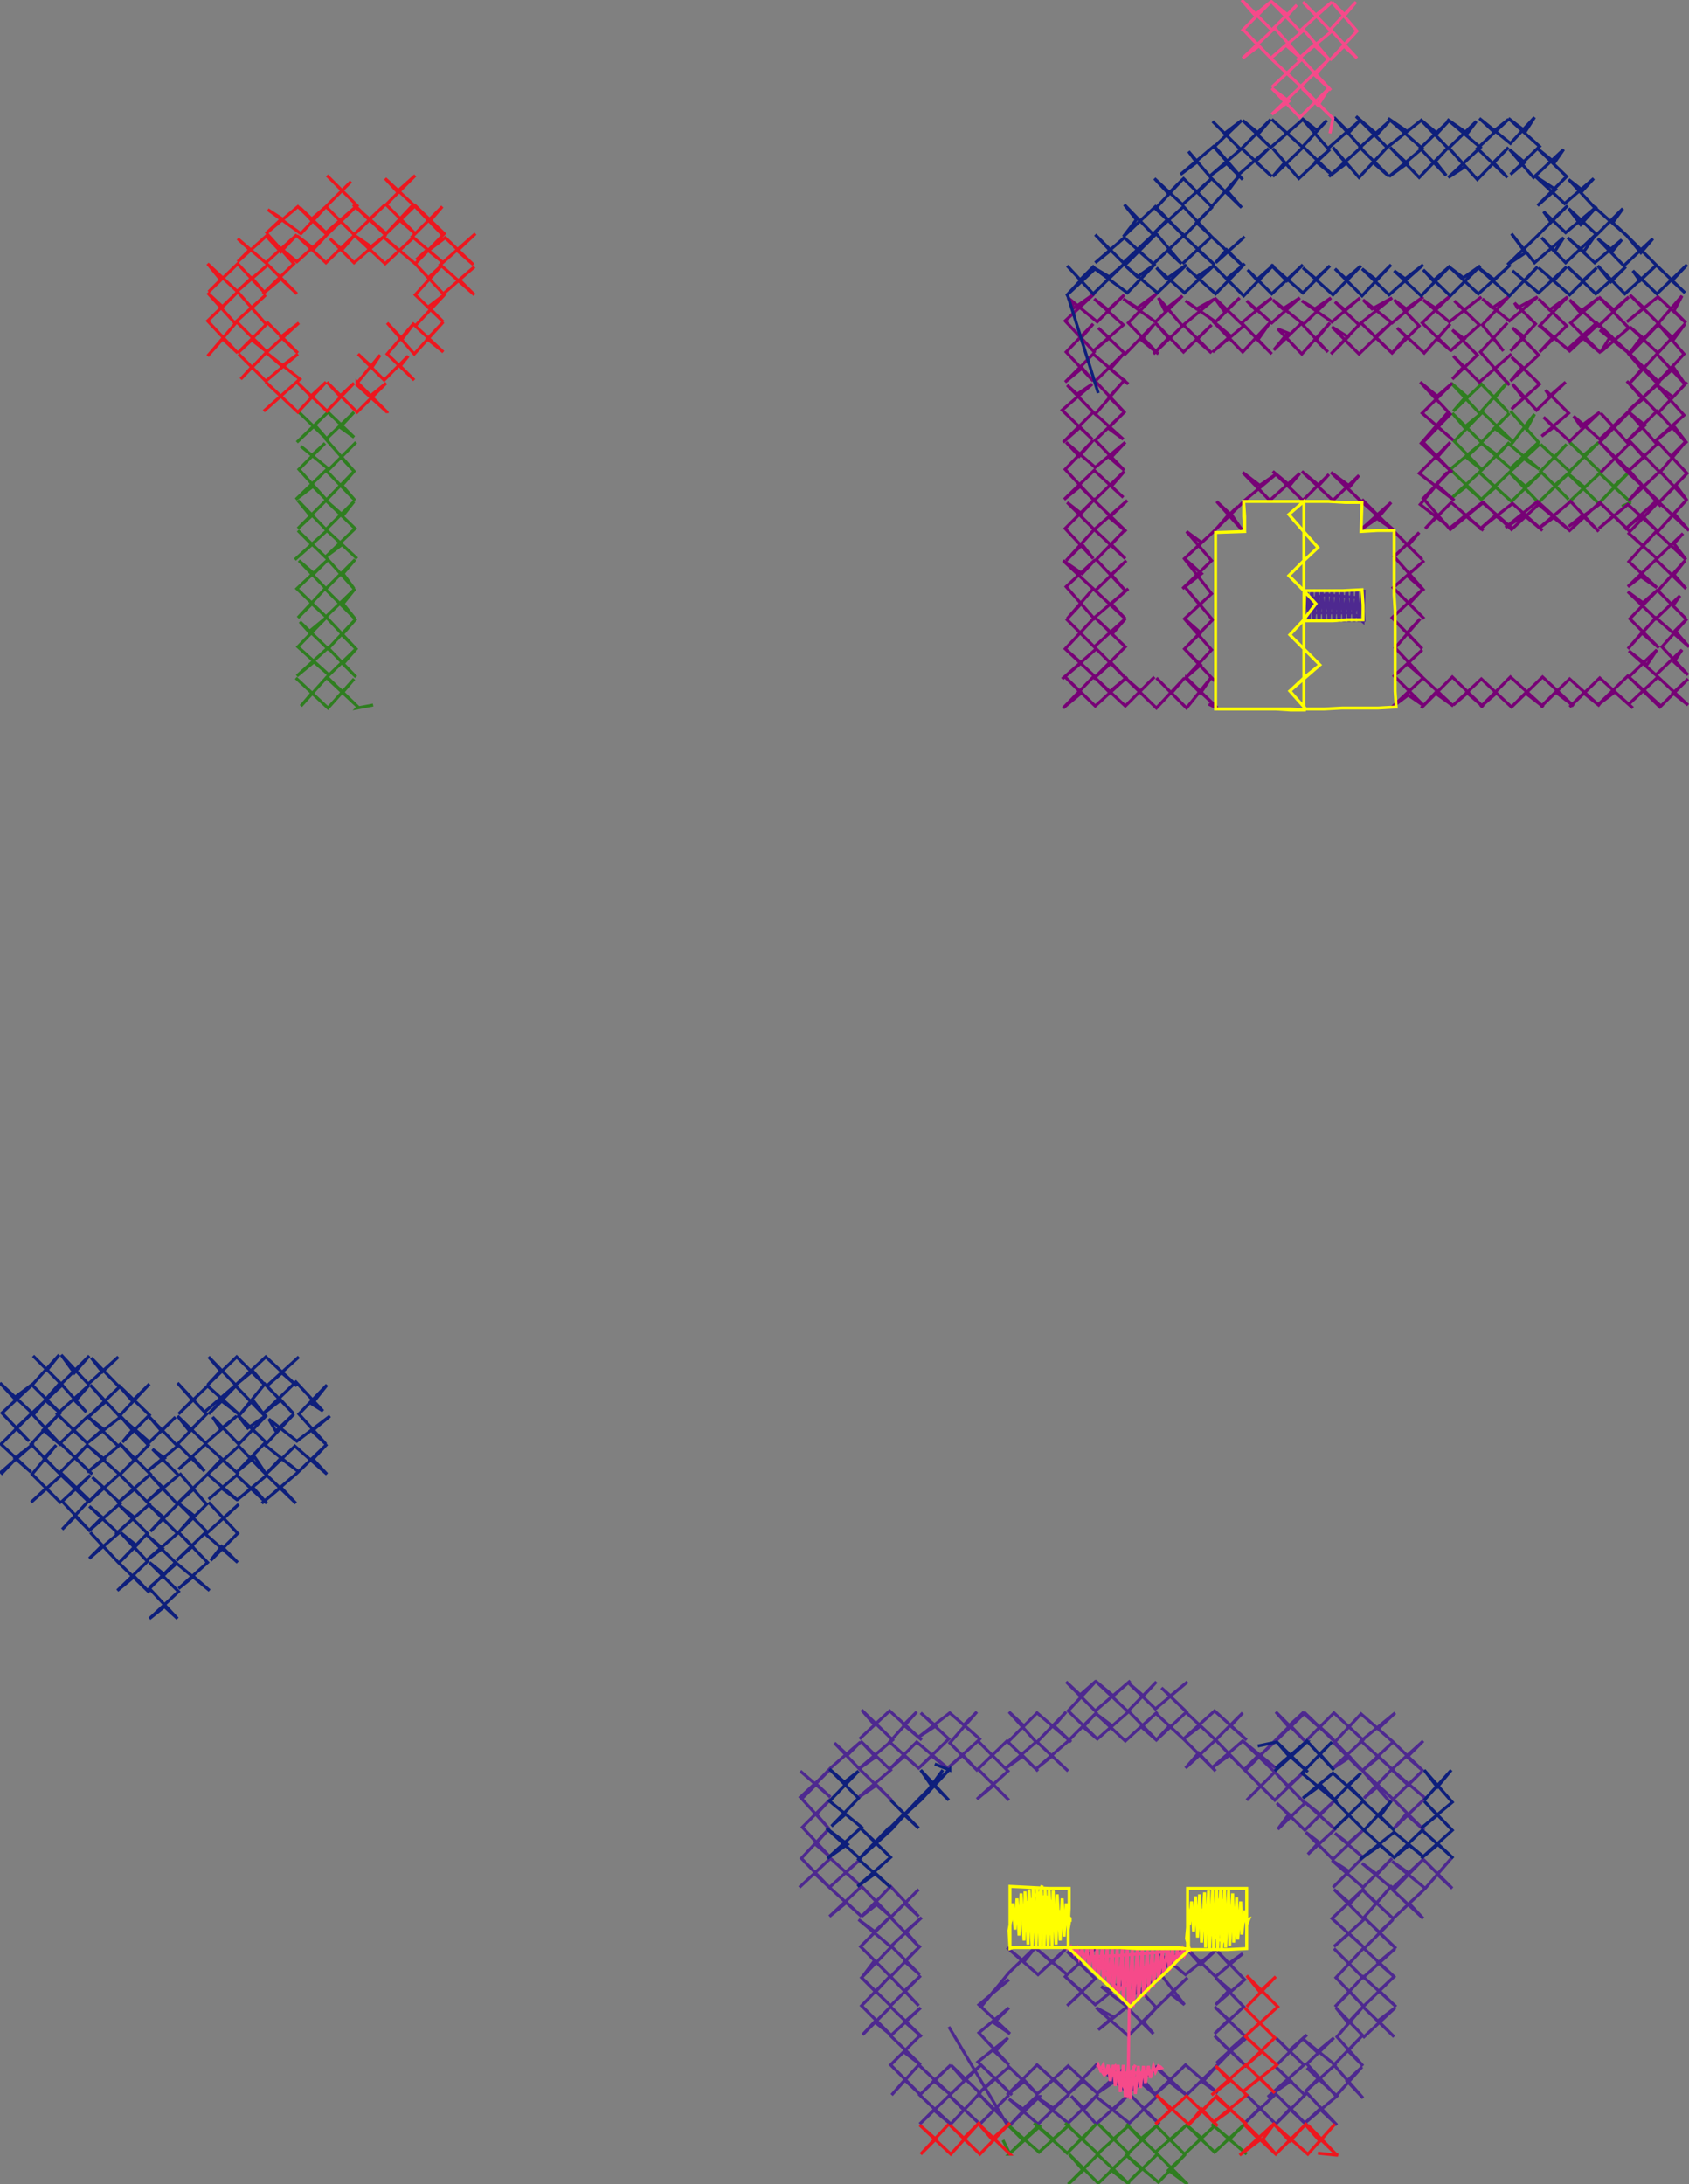 <svg version="1.1" xmlns="http://www.w3.org/2000/svg" xmlns:xlink="http://www.w3.org/1999/xlink" xmlns:ev="http://www.w3.org/2001/xml-events" width="1684" height="2178" viewBox="-842 -1089 1684 2178"><rect x="-842" y="-1089" width="1684" height="2178" fill="#808080" stroke="none"/><path d="M 104,932 163,1031 165,1030 164,1029 134,999 149,1015 164,1000 135,1029 104,1000 119,1015 105,1030 135,998 106,970 119,985 135,971 105,1000 75,1029 89,1015 107,1030 75,1000 106,970 89,986 105,999 74,970 47,1000 60,985 76,1000 46,970 75,941 59,957 76,970 46,941 76,913 60,927 77,942 46,912 18,940 30,927 46,940 17,911 46,881 31,897 16,882 46,911 76,881 60,896 74,911 46,882 76,851 60,867 75,880 47,852 18,882 30,866 46,882 16,852 46,822 30,837 14,825 46,852 77,823 61,837 75,853 46,823 74,795 60,809 74,822 46,792 17,822 32,810 46,822 17,792 -15,822 2,808 17,822 -15,793 17,764 1,778 19,794 -14,764 -45,793 -30,779 -14,794 -43,764 -15,734 -29,750 -15,762 -42,733 -14,705 -28,720 -15,735 -44,703 -14,675 -29,690 -44,677 -14,703 -28,690 -43,705 -14,674 16,648 3,661 -10,649 15,675 47,706 32,691 13,704 46,676 16,647 31,663 14,675 48,646 17,616 30,631 15,645 45,617 77,646 59,631 72,618 45,648 75,675 60,662 45,675 72,648 104,675 87,662 74,674 104,645 76,619 91,632 74,643 105,619 136,646 119,631 132,618 105,649 133,677 118,661 104,673 133,647 163,677 132,705 149,691 164,706 133,675 162,647 193,677 178,662 161,674 191,648 164,618 179,632 163,648 192,619 226,648 209,632 221,618 192,648 223,677 207,662 192,674 222,648 252,618 238,633 252,645 223,617 251,587 235,601 221,588 250,617 285,587 268,602 250,587 283,618 251,646 267,632 251,620 280,647 312,618 296,633 312,647 283,617 311,588 298,602 283,589 310,615 342,588 325,602 316,594 341,618 311,646 324,632 311,620 339,646 370,677 353,659 340,674 370,646 340,618 355,632 338,645 369,617 401,646 385,632 397,619 370,646 399,676 384,661 366,674 397,647 430,674 413,661 399,675 429,648 459,619 488,647 517,677 548,706 578,736 560,720 548,734 579,704 545,675 562,691 576,677 544,708 516,676 531,693 518,704 546,675 577,647 561,663 577,677 547,648 517,676 533,663 548,677 515,647 549,619 532,635 547,648 515,620 488,649 515,676 504,663 486,675 517,646 488,619 461,646 474,633 488,646 457,619 444,631 460,648 430,618 443,633 458,618 429,647 399,677 414,662 400,650 429,678 401,706 415,692 399,676 429,706 458,678 442,692 430,679 459,709 432,735 443,720 431,709 459,736 488,707 474,720 459,708 489,735 462,760 473,748 460,738 487,765 517,736 502,749 489,739 517,763 487,793 503,777 486,766 517,793 546,764 531,780 516,769 546,794 577,765 563,779 546,767 579,794 605,764 591,780 606,794 577,765 547,796 577,824 563,809 578,795 547,824 517,796 530,809 546,791 517,824 488,795 504,809 518,794 486,824 517,852 503,839 488,852 519,824 550,854 533,838 547,825 518,854 548,882 532,868 549,854 517,883 488,854 503,869 519,852 490,883 518,912 504,897 489,912 517,882 550,912 533,896 549,881 517,912 548,942 532,926 549,913 518,942 490,913 502,928 517,912 491,942 517,971 502,956 517,940 488,970 517,1003 501,986 516,972 490,1001 461,969 488,943 471,957 457,944 489,970 459,997 473,983 461,973 491,1001 459,1028 474,1014 491,1030 461,998 430,1029 444,1014 463,1032 430,999 399,1028 414,1013 401,1000 430,1029 459,1000 430,972 445,986 422,1002 458,970 430,943 443,956 461,940 430,971 461,940 443,956 430,943 458,970 422,1002 445,986 430,972 459,1000 430,1029 401,1000 414,1013 399,1028 430,999 463,1032 444,1014 430,1029 461,998 491,1030 474,1014 459,1028 491,1001 461,973 473,983 459,997 489,970 457,944 471,957 488,943 461,969 490,1001 516,972 501,986 517,1003 488,970 517,940 502,956 517,971 491,942 517,912 502,928 490,913 518,942 549,913 532,926 548,942 517,912 549,881 533,896 550,912 517,882 489,912 504,897 518,912 490,883 519,852 503,869 488,854 517,883 549,854 532,868 548,882 518,854 547,825 533,838 550,854 519,824 488,852 503,839 517,852 486,824 518,794 504,809 488,795 517,824 546,791 530,809 517,796 547,824 578,795 563,809 577,824 547,796 577,765 606,794 591,780 605,764 579,794 546,767 563,779 577,765 546,794 516,769 531,780 546,764 517,793 486,766 503,777 487,793 517,763 489,739 502,749 517,736 487,765 460,738 473,748 462,760 489,735 459,708 474,720 488,707 459,736 431,709 443,720 432,735 459,709 430,679 442,692 458,678 429,706 399,676 415,692 401,706 429,678 400,650 414,662 399,677 429,647 458,618 443,633 430,618 460,648 444,631 457,619 488,646 474,633 461,646 488,619 517,646 486,675 504,663 515,676 488,649 515,620 547,648 532,635 549,619 515,647 548,677 533,663 517,676 547,648 577,677 561,663 577,647 546,675 518,704 531,693 516,676 544,708 576,677 562,691 545,675 579,704 548,734 560,720 578,736 548,706 517,677 488,647 459,619 429,648 399,675 413,661 430,674 397,647 366,674 384,661 399,676 370,646 397,619 385,632 401,646 369,617 338,645 355,632 340,618 370,646 340,674 353,659 370,677 339,646 311,620 324,632 311,646 341,618 316,594 325,602 342,588 310,615 283,589 298,602 311,588 283,617 312,647 296,633 312,618 280,647 251,620 267,632 251,646 283,618 250,587 268,602 285,587 250,617 221,588 235,601 251,587 223,617 252,645 238,633 252,618 222,648 192,674 207,662 223,677 192,648 221,618 209,632 226,648 192,619 163,648 179,632 164,618 191,648 161,674 178,662 193,677 162,647 133,675 164,706 149,691 132,705 163,677 133,647 104,673 118,661 133,677 105,649 132,618 119,631 136,646 105,619 74,643 91,632 76,619 104,645 74,674 87,662 104,675 72,648 45,675 60,662 75,675 45,648 72,618 59,631 77,646 45,617 15,645 30,631 17,616 48,646 14,675 31,663 16,647 46,676 13,704 32,691 47,706 15,675 -10,649 3,661 16,648 -14,674 -43,705 -28,690 -14,703 -44,677 -29,690 -14,675 -44,703 -15,735 -28,720 -14,705 -42,733 -15,762 -29,750 -15,734 -43,764 -14,794 -30,779 -45,793 -14,764 19,794 1,778 17,764 -15,793 17,822 2,808 -15,822 17,792 46,822 32,810 17,822 46,792 74,822 60,809 74,795 46,823 75,853 61,837 77,823 46,852 14,825 30,837 46,822 16,852 46,882 30,866 18,882 47,852 75,880 60,867 76,851 46,882 74,911 60,896 76,881 46,911 16,882 31,897 46,881 17,911 46,940 30,927 18,940 46,912 77,942 60,927 76,913 46,941 76,970 59,957 75,941 46,970 76,1000 60,985 47,1000 74,970 105,999 89,986 106,970 75,1000 107,1030 89,1015 75,1029 105,1000 135,971 119,985 106,970 135,998 105,1030 119,1015 104,1000 135,1029 164,1000 149,1015 134,999 164,1029 165,1029 166,1029 193,1000 178,1014 164,1004 193,1029 224,999 208,1013 190,1001 223,1028 253,999 239,1014 226,1001 251,1029 283,1000 268,1015 250,1001 284,1028 313,1000 298,1014 314,1029 283,998 311,972 341,1000 371,971 357,987 372,998 340,970 310,999 324,987 342,1001 311,973 282,998 299,986 311,1001 283,977 251,999 277,975 284,999 251,970 223,999 238,986 253,999 223,971 192,999 209,984 223,998 192,970 162,1000 180,986 193,1000 164,972 133,999 150,983 167,1000 133,967 163,943 150,957 164,970 134,938 164,913 149,928 165,939 134,910 164,885 149,896 137,911 164,878 191,852 179,867 162,853 193,880 222,853 207,868 190,853 222,880 250,854 236,867 222,857 250,884 222,911 237,897 219,881 250,910 281,885 263,895 256,892 282,912 253,935 268,922 251,913 283,941 311,913 298,927 308,939 283,914 312,884 291,898 287,887 311,913 342,883 325,899 339,910 314,878 341,852 322,867 314,859 340,880 371,855 355,870 341,854 370,882 397,859 383,869 372,857 399,885 370,910 384,895 370,883 398,912 369,939 383,925 369,912 401,943 371,968 384,956 369,941 401,972 384,955 401,940 370,972 401,940 384,955 401,972 369,941 384,956 371,968 401,943 369,912 383,925 369,939 398,912 370,883 384,895 370,910 399,885 372,857 383,869 397,859 370,882 341,854 355,870 371,855 340,880 314,859 322,867 341,852 314,878 339,910 325,899 342,883 311,913 287,887 291,898 312,884 283,914 308,939 298,927 311,913 283,941 251,913 268,922 253,935 282,912 256,892 263,895 281,885 250,910 219,881 237,897 222,911 250,884 222,857 236,867 250,854 222,880 190,853 207,868 222,853 193,880 162,853 179,867 191,852 164,878 137,911 149,896 164,885 134,910 165,939 149,928 164,913 134,938 164,970 150,957 163,943 133,967 167,1000 150,983 133,999 164,972 193,1000 180,986 162,1000 192,970 223,998 209,984 192,999 223,971 253,999 238,986 223,999 251,970 284,999 277,975 251,999 283,977 311,1001 299,986 282,998 311,973 342,1001 324,987 310,999 340,970 372,998 357,987 371,971 341,1000 311,972 283,998 314,1029 298,1014 313,1000 284,1028 250,1001 268,1015 283,1000 251,1029 226,1001 239,1014 253,999 223,1028 190,1001 208,1013 224,999 193,1029 164,1004 178,1014 193,1000 166,1029 195,1001 195,1000" fill="none" stroke="#4e2990" stroke-width="3" /><path d="M 511,-480 512,-481 511,-493 480,-496 462,-491 469,-478 507,-478 517,-469 518,-501 517,-471 518,-469 516,-500 513,-469 511,-500 508,-469 506,-500 503,-469 501,-500 498,-469 496,-500 493,-469 491,-500 488,-469 486,-501 483,-470 481,-501 478,-470 476,-501 473,-470 471,-501 468,-470 466,-501 463,-470 461,-501 458,-470 458,-500 459,-471 459,-471 459,-471" fill="none" stroke="#4e2990" stroke-width="3" /><path d="M 459,-471" fill="none" stroke="#2f7e20" stroke-width="3" /><path d="M 775,-584 784,-588 783,-588 783,-589 753,-617 767,-604 782,-618 752,-587 721,-617 738,-603 723,-589 754,-618 723,-648 737,-635 752,-648 723,-619 694,-646 708,-633 720,-646 694,-619 722,-591 708,-605 724,-619 692,-588 664,-617 679,-604 696,-619 665,-589 634,-617 649,-603 635,-591 664,-619 693,-646 677,-632 693,-621 664,-645 688,-676 680,-661 664,-679 692,-648 664,-622 634,-648 651,-635 663,-648 634,-619 606,-593 620,-604 636,-590 604,-621 635,-647 620,-633 636,-620 608,-649 635,-677 618,-663 606,-677 635,-648 663,-677 648,-662 667,-648 635,-679 662,-709 648,-692 662,-678 635,-706 607,-679 620,-694 605,-707 634,-676 605,-707 620,-694 607,-679 635,-706 662,-678 648,-692 662,-709 635,-679 667,-648 648,-662 663,-677 635,-648 606,-677 618,-663 635,-677 608,-649 636,-620 620,-633 635,-647 604,-621 636,-590 620,-604 606,-593 634,-619 663,-648 651,-635 634,-648 664,-622 692,-648 664,-679 680,-661 688,-676 664,-645 693,-621 677,-632 693,-646 664,-619 635,-591 649,-603 634,-617 665,-589 696,-619 679,-604 664,-617 692,-588 724,-619 708,-605 722,-591 694,-619 720,-646 708,-633 694,-646 723,-619 752,-648 737,-635 723,-648 754,-618 723,-589 738,-603 721,-617 752,-587 782,-618 767,-604 753,-617 783,-589 784,-588" fill="none" stroke="#2f7e20" stroke-width="3" /><path d="M -470,-386 -486,-383 -485,-384 -516,-413 -500,-399 -489,-412 -515,-383 -547,-413 -531,-398 -542,-385 -516,-414 -486,-443 -500,-427 -487,-414 -515,-443 -546,-415 -529,-429 -514,-416 -545,-444 -517,-473 -534,-459 -543,-469 -515,-442 -487,-472 -501,-456 -488,-443 -517,-474 -488,-502 -500,-487 -488,-472 -518,-502 -545,-473 -531,-487 -517,-474 -546,-502 -515,-531 -529,-517 -544,-530 -517,-502 -488,-531 -500,-517 -489,-502 -516,-532 -545,-560 -531,-546 -548,-531 -516,-560 -486,-532 -501,-546 -517,-534 -488,-562 -517,-590 -500,-575 -489,-589 -517,-561 -545,-590 -532,-574 -545,-562 -517,-590 -489,-619 -501,-605 -488,-590 -517,-620 -547,-591 -530,-604 -517,-591 -544,-621 -518,-647 -531,-635 -542,-644 -514,-621 -487,-648 -502,-633 -488,-618 -517,-651 -489,-678 -503,-663 -489,-653 -515,-678 -546,-648 -528,-665 -515,-650 -544,-678 -515,-650 -528,-665 -546,-648 -515,-678 -489,-653 -503,-663 -489,-678 -517,-651 -488,-618 -502,-633 -487,-648 -514,-621 -542,-644 -531,-635 -518,-647 -544,-621 -517,-591 -530,-604 -547,-591 -517,-620 -488,-590 -501,-605 -489,-619 -517,-590 -545,-562 -532,-574 -545,-590 -517,-561 -489,-589 -500,-575 -517,-590 -488,-562 -517,-534 -501,-546 -486,-532 -516,-560 -548,-531 -531,-546 -545,-560 -516,-532 -489,-502 -500,-517 -488,-531 -517,-502 -544,-530 -529,-517 -515,-531 -546,-502 -517,-474 -531,-487 -545,-473 -518,-502 -488,-472 -500,-487 -488,-502 -517,-474 -488,-443 -501,-456 -487,-472 -515,-442 -543,-469 -534,-459 -517,-473 -545,-444 -514,-416 -529,-429 -546,-415 -515,-443 -487,-414 -500,-427 -486,-443 -516,-414 -542,-385 -531,-398 -547,-413 -515,-383 -489,-412 -500,-399 -516,-413 -485,-384 -515,-413" fill="none" stroke="#2f7e20" stroke-width="3" /><path d="M 158,1045 165,1059 164,1059 194,1030 178,1045 162,1029 194,1057 225,1029 208,1044 189,1028 222,1058 251,1029 237,1044 220,1028 253,1059 223,1089 238,1075 224,1059 253,1088 284,1058 266,1075 284,1089 252,1059 284,1030 268,1044 253,1029 283,1058 312,1030 295,1044 281,1029 312,1059 283,1087 296,1074 280,1059 313,1087 340,1059 323,1075 342,1089 310,1057 341,1030 325,1045 310,1030 339,1059 371,1029 356,1043 340,1029 369,1057 399,1029 384,1044 366,1029 401,1059 366,1029 384,1044 399,1029 369,1057 340,1029 356,1043 371,1029 339,1059 310,1030 325,1045 341,1030 310,1057 342,1089 323,1075 340,1059 313,1087 280,1059 296,1074 283,1087 312,1059 281,1029 295,1044 312,1030 283,1058 253,1029 268,1044 284,1030 252,1059 284,1089 266,1075 284,1058 253,1088 224,1059 238,1075 223,1089 253,1059 220,1028 237,1044 251,1029 222,1058 189,1028 208,1044 225,1029 194,1057 162,1029 178,1045 194,1030 164,1059 195,1031 195,1030 195,1030" fill="none" stroke="#2f7e20" stroke-width="3" /><path d="M 195,1030" fill="none" stroke="#ed171f" stroke-width="3" /><path d="M 164,1059 165,1059 133,1028 147,1044 165,1028 135,1059 105,1030 119,1043 135,1027 106,1059 75,1030 91,1044 76,1059 104,1029 76,1059 91,1044 75,1030 106,1059 135,1027 119,1043 105,1030 135,1059 165,1028 147,1044 133,1028 165,1059 135,1030" fill="none" stroke="#ed171f" stroke-width="3" /><path d="M 472,1058 491,1060 492,1060 490,1059 459,1029 474,1046 489,1029 462,1059 429,1030 444,1046 461,1028 430,1059 399,1030 414,1045 394,1060 429,1028 417,1044 430,1059 399,1028 371,1001 343,1029 311,1000 325,1015 310,1029 341,1001 372,1031 356,1014 343,1030 370,1002 401,1029 385,1015 368,1027 401,1000 370,971 384,986 366,1000 400,970 429,998 414,983 398,996 431,970 399,941 416,957 400,971 429,943 399,913 414,928 399,942 432,912 401,881 414,897 430,882 401,912 430,882 414,897 401,881 432,912 399,942 414,928 399,913 429,943 400,971 416,957 399,941 431,970 398,996 414,983 429,998 400,970 366,1000 384,986 370,971 401,1000 368,1027 385,1015 401,1029 370,1002 343,1030 356,1014 372,1031 341,1001 310,1029 325,1015 311,1000 343,1029 371,1001 399,1028 430,1059 417,1044 429,1028 394,1060 414,1045 399,1030 430,1059 461,1028 444,1046 429,1030 462,1059 489,1029 474,1046 459,1029 490,1059 462,1030" fill="none" stroke="#ed171f" stroke-width="3" /><path d="M -456,-677 -456,-678 -487,-706 -473,-694 -457,-707 -486,-678 -516,-708 -503,-694 -489,-707 -516,-679 -546,-708 -532,-694 -517,-708 -545,-678 -577,-708 -562,-694 -579,-679 -543,-711 -576,-737 -561,-724 -545,-736 -577,-709 -604,-736 -591,-723 -602,-711 -577,-737 -544,-767 -562,-753 -545,-737 -575,-767 -605,-737 -591,-750 -577,-739 -606,-768 -635,-734 -620,-751 -605,-737 -635,-769 -605,-798 -620,-783 -635,-797 -608,-767 -577,-795 -591,-782 -577,-766 -605,-798 -635,-826 -622,-810 -634,-798 -605,-826 -578,-797 -591,-812 -605,-799 -575,-825 -546,-796 -562,-811 -580,-796 -549,-826 -575,-855 -605,-828 -593,-840 -605,-851 -577,-827 -546,-855 -562,-838 -576,-853 -546,-828 -516,-855 -529,-841 -546,-854 -517,-827 -488,-855 -501,-840 -513,-851 -489,-827 -457,-855 -472,-843 -488,-854 -458,-826 -430,-852 -444,-839 -460,-853 -428,-826 -399,-856 -428,-884 -458,-855 -487,-883 -516,-855 -545,-883 -577,-856 -561,-871 -575,-880 -542,-856 -517,-883 -532,-870 -543,-882 -517,-857 -486,-884 -516,-914 -501,-899 -492,-908 -517,-883 -489,-855 -458,-885 -474,-870 -490,-885 -457,-856 -429,-886 -443,-869 -427,-855 -457,-885 -428,-914 -446,-898 -458,-911 -429,-884 -401,-855 -413,-869 -401,-883 -431,-853 -400,-827 -416,-840 -427,-830 -398,-852 -370,-825 -386,-839 -368,-856 -403,-825 -369,-795 -384,-810 -369,-823 -400,-796 -427,-825 -415,-812 -401,-825 -428,-795 -400,-768 -415,-783 -398,-796 -428,-764 -400,-738 -416,-751 -400,-768 -429,-736 -456,-767 -441,-751 -429,-767 -456,-736 -429,-710 -443,-724 -435,-734 -459,-710 -485,-736 -471,-723 -463,-735 -486,-707 -463,-735 -471,-723 -485,-736 -459,-710 -435,-734 -443,-724 -429,-710 -456,-736 -429,-767 -441,-751 -456,-767 -429,-736 -400,-768 -416,-751 -400,-738 -428,-764 -398,-796 -415,-783 -400,-768 -428,-795 -401,-825 -415,-812 -427,-825 -400,-796 -369,-823 -384,-810 -369,-795 -403,-825 -368,-856 -386,-839 -370,-825 -398,-852 -427,-830 -416,-840 -400,-827 -431,-853 -401,-883 -413,-869 -401,-855 -429,-884 -458,-911 -446,-898 -428,-914 -457,-885 -427,-855 -443,-869 -429,-886 -457,-856 -490,-885 -474,-870 -458,-885 -489,-855 -517,-883 -492,-908 -501,-899 -516,-914 -486,-884 -517,-857 -543,-882 -532,-870 -517,-883 -542,-856 -575,-880 -561,-871 -577,-856 -545,-883 -516,-855 -487,-883 -458,-855 -428,-884 -399,-856 -428,-826 -460,-853 -444,-839 -430,-852 -458,-826 -488,-854 -472,-843 -457,-855 -489,-827 -513,-851 -501,-840 -488,-855 -517,-827 -546,-854 -529,-841 -516,-855 -546,-828 -576,-853 -562,-838 -546,-855 -577,-827 -605,-851 -593,-840 -605,-828 -575,-855 -549,-826 -580,-796 -562,-811 -546,-796 -575,-825 -605,-799 -591,-812 -578,-797 -605,-826 -634,-798 -622,-810 -635,-826 -605,-798 -577,-766 -591,-782 -577,-795 -608,-767 -635,-797 -620,-783 -605,-798 -635,-769 -605,-737 -620,-751 -635,-734 -606,-768 -577,-739 -591,-750 -605,-737 -575,-767 -545,-737 -562,-753 -544,-767 -577,-737 -602,-711 -591,-723 -604,-736 -577,-709 -545,-736 -561,-724 -576,-737 -543,-711 -579,-679 -562,-694 -577,-708 -545,-678 -517,-708 -532,-694 -546,-708 -516,-679 -489,-707 -503,-694 -516,-708 -486,-678 -457,-707 -473,-694 -487,-706 -456,-678 -486,-708 -486,-707 -486,-707 -486,-707" fill="none" stroke="#ed171f" stroke-width="3" /><path d="M -486,-707" fill="none" stroke="#770176" stroke-width="3" /><path d="M 363,-387 371,-383 371,-384 339,-414 355,-398 366,-414 341,-383 311,-413 326,-398 339,-413 311,-383 280,-413 295,-400 309,-414 280,-385 249,-414 264,-399 282,-414 250,-385 220,-414 236,-398 218,-383 249,-415 219,-443 236,-428 217,-412 251,-442 281,-412 266,-428 248,-412 280,-444 250,-473 267,-457 280,-472 249,-444 221,-472 235,-458 221,-443 249,-473 283,-502 266,-487 280,-472 248,-502 222,-472 236,-487 250,-471 221,-504 250,-531 237,-517 218,-530 250,-500 281,-530 266,-516 281,-499 251,-531 280,-561 266,-546 280,-532 249,-561 221,-530 237,-546 248,-532 220,-562 250,-592 236,-577 222,-588 249,-561 282,-590 264,-573 281,-559 249,-590 279,-619 266,-604 278,-593 249,-620 219,-591 235,-604 248,-591 220,-621 248,-650 234,-634 221,-648 250,-623 280,-648 265,-632 279,-620 250,-650 280,-679 263,-662 278,-651 248,-678 218,-648 235,-663 247,-651 217,-680 247,-706 232,-696 222,-705 250,-676 280,-711 264,-693 279,-678 250,-709 279,-737 265,-721 283,-706 248,-736 220,-708 237,-722 248,-709 221,-738 248,-766 236,-752 250,-737 220,-769 249,-796 229,-782 223,-792 252,-768 279,-795 263,-780 249,-791 278,-765 247,-738 264,-752 253,-762 280,-736 309,-766 296,-750 313,-736 283,-767 311,-796 292,-782 278,-791 310,-768 337,-794 319,-780 313,-792 337,-764 308,-736 323,-752 310,-767 338,-738 366,-765 351,-750 366,-737 338,-765 369,-791 351,-781 340,-789 370,-768 394,-792 379,-778 369,-792 398,-764 367,-738 385,-754 367,-769 397,-738 424,-767 412,-750 426,-736 396,-767 426,-792 410,-780 401,-789 426,-767 454,-792 437,-781 427,-790 456,-767 428,-740 442,-757 432,-761 456,-736 484,-767 470,-750 482,-738 457,-765 485,-792 469,-781 456,-789 486,-768 514,-792 499,-780 489,-788 513,-765 485,-736 502,-753 486,-763 513,-736 545,-767 529,-753 547,-736 515,-767 546,-792 526,-781 517,-790 546,-767 577,-793 560,-781 548,-790 573,-764 545,-736 560,-753 551,-762 578,-737 604,-766 591,-751 605,-739 576,-767 604,-794 589,-782 577,-790 603,-768 635,-793 618,-780 608,-789 633,-765 604,-739 618,-751 606,-760 631,-735 606,-711 617,-723 607,-734 633,-708 665,-736 648,-721 663,-705 634,-738 661,-767 647,-752 657,-739 636,-765 662,-793 646,-782 636,-791 663,-769 691,-793 671,-782 668,-787 689,-766 664,-739 678,-753 666,-762 692,-735 664,-709 676,-723 665,-733 693,-706 665,-681 677,-692 666,-706 690,-680 719,-708 703,-694 699,-700 722,-677 695,-654 707,-663 697,-673 723,-649 753,-678 734,-664 727,-674 753,-651 780,-677 812,-708 782,-737 750,-767 721,-741 693,-764 721,-793 703,-780 692,-791 720,-764 693,-738 706,-752 693,-765 723,-739 752,-766 736,-752 754,-737 724,-767 752,-792 733,-778 723,-790 752,-764 782,-793 767,-780 752,-793 782,-762 754,-738 764,-754 753,-760 783,-736 812,-766 783,-795 797,-782 780,-768 811,-793 839,-767 827,-779 835,-794 810,-765 782,-736 795,-753 783,-763 811,-737 838,-766 827,-751 811,-766 837,-736 810,-707 827,-722 838,-706 810,-736 783,-707 795,-721 781,-737 811,-706 782,-680 796,-691 780,-709 811,-677 840,-708 826,-693 810,-705 837,-675 808,-649 827,-664 840,-647 810,-679 780,-649 798,-665 782,-678 810,-646 780,-618 797,-633 782,-650 813,-618 839,-649 824,-634 810,-649 840,-617 812,-588 829,-605 840,-590 813,-619 782,-590 795,-605 814,-584 784,-618 753,-648 784,-680 767,-663 754,-677 782,-646 754,-618 768,-632 754,-647 782,-617 812,-589 783,-559 753,-588 723,-560 692,-586 665,-561 637,-588 604,-561 577,-592 604,-620 577,-648 604,-676 574,-708 591,-694 606,-707 576,-677 607,-650 592,-663 601,-677 575,-647 606,-618 591,-633 604,-648 573,-617 608,-590 590,-606 601,-618 574,-586 601,-565 590,-574 579,-562 605,-588 637,-560 619,-575 603,-562 636,-588 666,-562 649,-575 633,-561 666,-587 696,-560 678,-575 659,-563 691,-589 722,-561 707,-573 692,-562 724,-589 752,-559 736,-575 722,-564 754,-587 781,-561 767,-575 752,-562 781,-586 811,-559 795,-575 778,-561 810,-590 842,-560 827,-577 840,-591 810,-558 839,-531 827,-547 836,-557 810,-532 781,-558 796,-545 811,-561 782,-529 810,-503 794,-514 781,-504 809,-531 839,-502 827,-516 838,-530 811,-500 839,-472 826,-485 833,-495 809,-472 781,-499 796,-488 811,-501 783,-472 812,-443 795,-458 781,-442 809,-473 842,-444 828,-460 840,-472 815,-444 841,-416 827,-429 835,-441 809,-416 782,-440 800,-426 810,-441 782,-414 814,-385 841,-412 826,-398 841,-386 811,-414 781,-386 797,-401 814,-383 781,-415 751,-386 768,-399 786,-383 753,-413 723,-384 737,-398 753,-385 723,-412 694,-384 709,-399 727,-385 696,-414 664,-383 679,-398 697,-384 664,-414 634,-384 650,-398 665,-384 635,-412 607,-386 621,-398 637,-384 606,-414 575,-383 589,-398 607,-385 577,-413 546,-384 562,-396 578,-385 548,-415 576,-441 561,-427 576,-414 549,-443 574,-472 561,-458 576,-442 546,-473 576,-501 563,-487 578,-472 547,-503 578,-530 561,-515 578,-500 548,-534 573,-558 562,-545 576,-531 546,-561 516,-591 533,-574 545,-588 515,-561 531,-572 547,-561 512,-592 485,-618 504,-604 513,-615 487,-590 456,-619 473,-605 483,-616 457,-590 427,-619 444,-605 454,-617 424,-590 397,-618 414,-605 430,-616 399,-590 371,-562 384,-577 371,-589 396,-561 385,-577 392,-584 368,-559 339,-532 356,-548 341,-559 366,-530 337,-502 356,-517 338,-533 366,-497 339,-472 354,-486 340,-503 367,-471 340,-443 355,-458 338,-473 366,-441 341,-414 355,-426 338,-443 369,-410 338,-443 355,-426 341,-414 366,-441 338,-473 355,-458 340,-443 367,-471 340,-503 354,-486 339,-472 366,-497 338,-533 356,-517 337,-502 366,-530 341,-559 356,-548 339,-532 368,-559 392,-584 385,-577 396,-561 371,-589 384,-577 371,-562 399,-590 430,-616 414,-605 397,-618 424,-590 454,-617 444,-605 427,-619 457,-590 483,-616 473,-605 456,-619 487,-590 513,-615 504,-604 485,-618 512,-592 547,-561 531,-572 515,-561 545,-588 533,-574 516,-591 546,-561 576,-531 562,-545 573,-558 548,-534 578,-500 561,-515 578,-530 547,-503 578,-472 563,-487 576,-501 546,-473 576,-442 561,-458 574,-472 549,-443 576,-414 561,-427 576,-441 548,-415 578,-385 562,-396 546,-384 577,-413 607,-385 589,-398 575,-383 606,-414 637,-384 621,-398 607,-386 635,-412 665,-384 650,-398 634,-384 664,-414 697,-384 679,-398 664,-383 696,-414 727,-385 709,-399 694,-384 723,-412 753,-385 737,-398 723,-384 753,-413 786,-383 768,-399 751,-386 781,-415 814,-383 797,-401 781,-386 811,-414 841,-386 826,-398 841,-412 814,-385 782,-414 810,-441 800,-426 782,-440 809,-416 835,-441 827,-429 841,-416 815,-444 840,-472 828,-460 842,-444 809,-473 781,-442 795,-458 812,-443 783,-472 811,-501 796,-488 781,-499 809,-472 833,-495 826,-485 839,-472 811,-500 838,-530 827,-516 839,-502 809,-531 781,-504 794,-514 810,-503 782,-529 811,-561 796,-545 781,-558 810,-532 836,-557 827,-547 839,-531 810,-558 840,-591 827,-577 842,-560 810,-590 778,-561 795,-575 811,-559 781,-586 752,-562 767,-575 781,-561 754,-587 722,-564 736,-575 752,-559 724,-589 692,-562 707,-573 722,-561 691,-589 659,-563 678,-575 696,-560 666,-587 633,-561 649,-575 666,-562 636,-588 603,-562 619,-575 637,-560 605,-588 579,-562 590,-574 601,-565 574,-586 601,-618 590,-606 608,-590 573,-617 604,-648 591,-633 606,-618 575,-647 601,-677 592,-663 607,-650 576,-677 606,-707 591,-694 574,-708 604,-676 577,-648 604,-620 577,-592 604,-561 637,-588 665,-561 692,-586 723,-560 753,-588 783,-559 812,-589 782,-617 754,-647 768,-632 754,-618 782,-646 754,-677 767,-663 784,-680 753,-648 784,-618 814,-584 795,-605 782,-590 813,-619 840,-590 829,-605 812,-588 840,-617 810,-649 824,-634 839,-649 813,-618 782,-650 797,-633 780,-618 810,-646 782,-678 798,-665 780,-649 810,-679 840,-647 827,-664 808,-649 837,-675 810,-705 826,-693 840,-708 811,-677 780,-709 796,-691 782,-680 811,-706 781,-737 795,-721 783,-707 810,-736 838,-706 827,-722 810,-707 837,-736 811,-766 827,-751 838,-766 811,-737 783,-763 795,-753 782,-736 810,-765 835,-794 827,-779 839,-767 811,-793 780,-768 797,-782 783,-795 812,-766 783,-736 753,-760 764,-754 754,-738 782,-762 752,-793 767,-780 782,-793 752,-764 723,-790 733,-778 752,-792 724,-767 754,-737 736,-752 752,-766 723,-739 693,-765 706,-752 693,-738 720,-764 692,-791 703,-780 721,-793 693,-764 721,-741 750,-767 782,-737 812,-708 780,-677 753,-651 727,-674 734,-664 753,-678 723,-649 697,-673 707,-663 695,-654 722,-677 699,-700 703,-694 719,-708 690,-680 666,-706 677,-692 665,-681 693,-706 665,-733 676,-723 664,-709 692,-735 666,-762 678,-753 664,-739 689,-766 668,-787 671,-782 691,-793 663,-769 636,-791 646,-782 662,-793 636,-765 657,-739 647,-752 661,-767 634,-738 663,-705 648,-721 665,-736 633,-708 607,-734 617,-723 606,-711 631,-735 606,-760 618,-751 604,-739 633,-765 608,-789 618,-780 635,-793 603,-768 577,-790 589,-782 604,-794 576,-767 605,-739 591,-751 604,-766 578,-737 551,-762 560,-753 545,-736 573,-764 548,-790 560,-781 577,-793 546,-767 517,-790 526,-781 546,-792 515,-767 547,-736 529,-753 545,-767 513,-736 486,-763 502,-753 485,-736 513,-765 489,-788 499,-780 514,-792 486,-768 456,-789 469,-781 485,-792 457,-765 482,-738 470,-750 484,-767 456,-736 432,-761 442,-757 428,-740 456,-767 427,-790 437,-781 454,-792 426,-767 401,-789 410,-780 426,-792 396,-767 426,-736 412,-750 424,-767 397,-738 367,-769 385,-754 367,-738 398,-764 369,-792 379,-778 394,-792 370,-768 340,-789 351,-781 369,-791 338,-765 366,-737 351,-750 366,-765 338,-738 310,-767 323,-752 308,-736 337,-764 313,-792 319,-780 337,-794 310,-768 278,-791 292,-782 311,-796 283,-767 313,-736 296,-750 309,-766 280,-736 253,-762 264,-752 247,-738 278,-765 249,-791 263,-780 279,-795 252,-768 223,-792 229,-782 249,-796 220,-769 250,-737 236,-752 248,-766 221,-738 248,-709 237,-722 220,-708 248,-736 283,-706 265,-721 279,-737 250,-709 279,-678 264,-693 280,-711 250,-676 222,-705 232,-696 247,-706 217,-680 247,-651 235,-663 218,-648 248,-678 278,-651 263,-662 280,-679 250,-650 279,-620 265,-632 280,-648 250,-623 221,-648 234,-634 248,-650 220,-621 248,-591 235,-604 219,-591 249,-620 278,-593 266,-604 279,-619 249,-590 281,-559 264,-573 282,-590 249,-561 222,-588 236,-577 250,-592 220,-562 248,-532 237,-546 221,-530 249,-561 280,-532 266,-546 280,-561 251,-531 281,-499 266,-516 281,-530 250,-500 218,-530 237,-517 250,-531 221,-504 250,-471 236,-487 222,-472 248,-502 280,-472 266,-487 283,-502 249,-473 221,-443 235,-458 221,-472 249,-444 280,-472 267,-457 250,-473 280,-444 248,-412 266,-428 281,-412 251,-442 217,-412 236,-428 219,-443 249,-415 218,-383 236,-398 220,-414 250,-385 282,-414 264,-399 249,-414 280,-385 309,-414 295,-400 280,-413 311,-383 339,-413 326,-398 311,-413 341,-383 366,-414 355,-398 339,-414 371,-384 341,-413 341,-412 341,-412 341,-412" fill="none" stroke="#770176" stroke-width="3" /><path d="M 341,-412" fill="none" stroke="#0e1f7c" stroke-width="3" /><path d="M 253,-697 223,-793 222,-795 249,-824 235,-810 222,-824 248,-796 279,-826 264,-813 247,-823 282,-797 309,-825 292,-813 280,-824 312,-797 341,-825 321,-811 311,-822 339,-797 368,-824 351,-813 341,-822 370,-796 399,-826 381,-811 368,-824 398,-794 428,-825 411,-810 402,-820 426,-796 457,-825 441,-809 425,-825 457,-797 484,-824 470,-811 457,-822 487,-795 515,-824 500,-811 489,-821 516,-794 545,-825 530,-810 516,-821 543,-795 577,-825 559,-811 548,-819 575,-794 604,-824 587,-809 577,-820 604,-794 634,-824 617,-812 604,-822 632,-796 664,-825 648,-810 631,-823 663,-794 691,-823 678,-809 666,-819 692,-797 720,-823 707,-809 692,-822 723,-795 750,-822 736,-809 721,-823 749,-796 779,-823 764,-808 751,-824 778,-796 810,-825 793,-809 786,-819 810,-796 840,-825 825,-809 838,-797 809,-825 780,-854 794,-837 806,-851 777,-824 751,-851 766,-839 775,-850 748,-827 721,-852 737,-838 749,-855 719,-827 695,-852 708,-838 717,-852 688,-827 665,-856 679,-837 661,-825 691,-854 721,-884 704,-868 697,-878 719,-857 750,-883 734,-865 722,-881 750,-855 776,-881 766,-867 780,-854 747,-883 722,-910 736,-899 747,-911 718,-886 689,-913 709,-900 691,-884 720,-913 692,-940 708,-927 717,-940 687,-912 663,-940 678,-927 664,-915 693,-943 662,-971 679,-958 688,-972 664,-946 633,-971 647,-958 662,-970 631,-941 661,-912 647,-927 662,-942 631,-910 603,-941 619,-923 602,-912 634,-942 601,-970 621,-956 630,-968 602,-941 574,-970 591,-956 602,-968 574,-941 600,-914 589,-928 601,-941 573,-912 544,-942 561,-926 543,-913 576,-941 542,-971 561,-958 575,-969 541,-942 510,-973 531,-955 543,-968 514,-942 543,-913 527,-927 541,-942 513,-912 487,-942 500,-926 483,-913 515,-942 488,-972 503,-957 513,-968 482,-941 456,-971 471,-959 481,-969 457,-943 487,-914 470,-928 484,-940 453,-911 427,-941 439,-927 427,-913 457,-942 426,-970 441,-956 456,-969 425,-942 397,-969 413,-956 425,-970 396,-941 426,-913 410,-928 423,-941 393,-915 369,-943 396,-969 379,-956 367,-968 395,-940 365,-914 381,-926 397,-910 368,-943 335,-915 351,-927 343,-938 366,-911 396,-882 382,-898 393,-913 366,-883 337,-912 352,-897 366,-911 337,-885 309,-911 323,-896 337,-910 310,-881 339,-854 367,-883 351,-867 366,-853 338,-883 307,-855 322,-870 338,-854 310,-883 278,-853 291,-870 279,-885 309,-854 280,-825 250,-855 265,-839 250,-827 279,-852 310,-824 292,-840 277,-826 310,-857 336,-826 322,-839 307,-825 338,-854 369,-825 352,-840 337,-826 366,-853 397,-824 381,-840 370,-827 399,-853 370,-827 381,-840 397,-824 366,-853 337,-826 352,-840 369,-825 338,-854 307,-825 322,-839 336,-826 310,-857 277,-826 292,-840 310,-824 279,-852 250,-827 265,-839 250,-855 280,-825 309,-854 279,-885 291,-870 278,-853 310,-883 338,-854 322,-870 307,-855 338,-883 366,-853 351,-867 367,-883 339,-854 310,-881 337,-910 323,-896 309,-911 337,-885 366,-911 352,-897 337,-912 366,-883 393,-913 382,-898 396,-882 366,-911 343,-938 351,-927 335,-915 368,-943 397,-910 381,-926 365,-914 395,-940 367,-968 379,-956 396,-969 369,-943 393,-915 423,-941 410,-928 426,-913 396,-941 425,-970 413,-956 397,-969 425,-942 456,-969 441,-956 426,-970 457,-942 427,-913 439,-927 427,-941 453,-911 484,-940 470,-928 487,-914 457,-943 481,-969 471,-959 456,-971 482,-941 513,-968 503,-957 488,-972 515,-942 483,-913 500,-926 487,-942 513,-912 541,-942 527,-927 543,-913 514,-942 543,-968 531,-955 510,-973 541,-942 575,-969 561,-958 542,-971 576,-941 543,-913 561,-926 544,-942 573,-912 601,-941 589,-928 600,-914 574,-941 602,-968 591,-956 574,-970 602,-941 630,-968 621,-956 601,-970 634,-942 602,-912 619,-923 603,-941 631,-910 662,-942 647,-927 661,-912 631,-941 662,-970 647,-958 633,-971 664,-946 688,-972 679,-958 662,-971 693,-943 664,-915 678,-927 663,-940 687,-912 717,-940 708,-927 692,-940 720,-913 691,-884 709,-900 689,-913 718,-886 747,-911 736,-899 722,-910 747,-883 780,-854 766,-867 776,-881 750,-855 722,-881 734,-865 750,-883 719,-857 697,-878 704,-868 721,-884 691,-854 661,-825 679,-837 665,-856 688,-827 717,-852 708,-838 695,-852 719,-827 749,-855 737,-838 721,-852 748,-827 775,-850 766,-839 751,-851 777,-824 806,-851 794,-837 780,-854 809,-825 838,-797 825,-809 840,-825 810,-796 786,-819 793,-809 810,-825 778,-796 751,-824 764,-808 779,-823 749,-796 721,-823 736,-809 750,-822 723,-795 692,-822 707,-809 720,-823 692,-797 666,-819 678,-809 691,-823 663,-794 631,-823 648,-810 664,-825 632,-796 604,-822 617,-812 634,-824 604,-794 577,-820 587,-809 604,-824 575,-794 548,-819 559,-811 577,-825 543,-795 516,-821 530,-810 545,-825 516,-794 489,-821 500,-811 515,-824 487,-795 457,-822 470,-811 484,-824 457,-797 425,-825 441,-809 457,-825 426,-796 402,-820 411,-810 428,-825 398,-794 368,-824 381,-811 399,-826 370,-796 341,-822 351,-813 368,-824 339,-797 311,-822 321,-811 341,-825 312,-797 280,-824 292,-813 309,-825 282,-797 247,-823 264,-813 279,-826 248,-796 222,-824 235,-810 249,-824 222,-795 251,-822" fill="none" stroke="#0e1f7c" stroke-width="3" /><path d="M -820,359 -840,380 -841,379 -809,351 -827,365 -811,379 -841,351 -810,320 -826,335 -813,348 -840,320 -808,290 -828,305 -842,290 -810,320 -780,292 -809,263 -795,277 -783,262 -810,292 -781,321 -797,307 -783,291 -809,322 -781,352 -799,337 -785,323 -811,351 -782,381 -798,365 -786,352 -810,381 -781,410 -796,395 -811,409 -781,382 -754,408 -780,436 -767,423 -753,437 -780,408 -752,382 -766,396 -752,408 -782,379 -754,351 -767,365 -750,381 -782,350 -754,323 -769,337 -754,351 -785,321 -753,292 -767,308 -756,319 -781,291 -753,263 -768,280 -781,262 -754,291 -724,264 -740,279 -751,265 -723,294 -754,324 -737,309 -752,292 -722,324 -754,349 -739,336 -754,324 -724,353 -755,379 -738,366 -754,353 -723,381 -754,409 -739,394 -750,384 -722,410 -754,438 -740,424 -753,413 -724,440 -753,465 -740,452 -752,439 -724,469 -693,499 -708,483 -725,497 -695,468 -722,439 -706,452 -723,469 -695,440 -723,412 -708,424 -727,441 -693,411 -722,382 -708,396 -725,410 -692,381 -723,350 -708,367 -722,381 -694,352 -724,321 -710,337 -720,349 -693,322 -724,292 -710,308 -693,291 -723,323 -693,349 -667,324 -681,338 -693,324 -665,353 -694,377 -678,365 -690,356 -664,382 -695,408 -680,394 -693,381 -665,411 -692,438 -679,424 -694,411 -665,440 -696,467 -680,455 -695,442 -666,470 -693,494 -678,481 -693,469 -664,498 -693,525 -678,513 -665,525 -693,495 -667,469 -633,497 -649,483 -664,495 -635,469 -664,439 -650,453 -666,467 -638,440 -605,469 -621,453 -632,467 -605,440 -634,409 -619,425 -604,411 -635,439 -664,410 -649,422 -664,439 -636,411 -663,380 -649,396 -666,411 -635,381 -605,407 -621,395 -634,406 -606,382 -576,410 -590,394 -606,407 -576,382 -547,410 -562,394 -581,410 -546,380 -516,351 -530,366 -516,381 -548,353 -577,381 -562,365 -545,378 -579,351 -605,378 -588,364 -576,382 -604,353 -635,381 -621,366 -604,381 -637,351 -664,376 -650,364 -638,378 -665,351 -635,320 -653,338 -665,323 -637,350 -606,323 -622,336 -630,324 -604,351 -576,322 -595,335 -605,322 -576,350 -549,321 -567,338 -574,326 -546,348 -513,323 -531,338 -517,351 -544,321 -516,292 -531,311 -520,318 -547,289 -580,321 -562,307 -549,321 -578,291 -605,324 -590,307 -577,324 -607,293 -634,321 -621,308 -604,321 -635,293 -664,321 -650,307 -665,290 -638,319 -607,292 -634,264 -622,278 -635,292 -606,264 -578,292 -590,278 -607,292 -577,264 -546,293 -561,280 -576,293 -544,264 -576,293 -561,280 -546,293 -577,264 -607,292 -590,278 -578,292 -606,264 -635,292 -622,278 -634,264 -607,292 -638,319 -665,290 -650,307 -664,321 -635,293 -604,321 -621,308 -634,321 -607,293 -577,324 -590,307 -605,324 -578,291 -549,321 -562,307 -580,321 -547,289 -520,318 -531,311 -516,292 -544,321 -517,351 -531,338 -513,323 -546,348 -574,326 -567,338 -549,321 -576,350 -605,322 -595,335 -576,322 -604,351 -630,324 -622,336 -606,323 -637,350 -665,323 -653,338 -635,320 -665,351 -638,378 -650,364 -664,376 -637,351 -604,381 -621,366 -635,381 -604,353 -576,382 -588,364 -605,378 -579,351 -545,378 -562,365 -577,381 -548,353 -516,381 -530,366 -516,351 -546,380 -581,410 -562,394 -547,410 -576,382 -606,407 -590,394 -576,410 -606,382 -634,406 -621,395 -605,407 -635,381 -666,411 -649,396 -663,380 -636,411 -664,439 -649,422 -664,410 -635,439 -604,411 -619,425 -634,409 -605,440 -632,467 -621,453 -605,469 -638,440 -666,467 -650,453 -664,439 -635,469 -664,495 -649,483 -633,497 -667,469 -693,495 -665,525 -678,513 -693,525 -664,498 -693,469 -678,481 -693,494 -666,470 -695,442 -680,455 -696,467 -665,440 -694,411 -679,424 -692,438 -665,411 -693,381 -680,394 -695,408 -664,382 -690,356 -678,365 -694,377 -665,353 -693,324 -681,338 -667,324 -693,349 -723,323 -693,291 -710,308 -724,292 -693,322 -720,349 -710,337 -724,321 -694,352 -722,381 -708,367 -723,350 -692,381 -725,410 -708,396 -722,382 -693,411 -727,441 -708,424 -723,412 -695,440 -723,469 -706,452 -722,439 -695,468 -725,497 -708,483 -693,499 -724,469 -752,439 -740,452 -753,465 -724,440 -753,413 -740,424 -754,438 -722,410 -750,384 -739,394 -754,409 -723,381 -754,353 -738,366 -755,379 -724,353 -754,324 -739,336 -754,349 -722,324 -752,292 -737,309 -754,324 -723,294 -751,265 -740,279 -724,264 -754,291 -781,262 -768,280 -753,263 -781,291 -756,319 -767,308 -753,292 -785,321 -754,351 -769,337 -754,323 -782,350 -750,381 -767,365 -754,351 -782,379 -752,408 -766,396 -752,382 -780,408 -753,437 -767,423 -780,436 -754,408 -781,382 -811,409 -796,395 -781,410 -810,381 -786,352 -798,365 -782,381 -811,351 -785,323 -799,337 -781,352 -809,322 -783,291 -797,307 -781,321 -810,292 -783,262 -795,277 -809,263 -780,292 -810,320 -842,290 -828,305 -808,290 -840,320 -813,348 -826,335 -810,320 -841,351 -811,379 -827,365 -809,351 -841,379 -809,351 -808,351" fill="none" stroke="#0e1f7c" stroke-width="3" /><path d="M 90,670 105,676 105,675 74,705 87,692 76,676 104,706 89,691 98,676 76,706 44,735 59,720 74,734 46,706 60,720 74,705 47,735 14,765 46,793 31,779 13,792 46,763 16,734 31,748 45,733 15,764 -18,734 3,750 -17,764 17,733 -16,706 1,720 -13,732 14,704 -15,675 0,688 14,677 -14,706 14,677 0,688 -15,675 14,704 -13,732 1,720 -16,706 17,733 -17,764 3,750 -18,734 15,764 45,733 31,748 16,734 46,763 13,792 31,779 46,793 14,765 47,735 74,705 60,720 46,706 74,734 59,720 44,735 76,706 98,676 89,691 104,706 76,676 87,692 74,705 105,675 76,706" fill="none" stroke="#0e1f7c" stroke-width="3" /><path d="M 412,652 431,648 430,648 431,648 462,678 444,662 430,674 461,647 488,676 474,660 486,648 456,679 491,708 475,691 457,704 487,679 517,706 502,691 515,679 488,706 517,735 503,721 488,735 517,707 548,736 534,722 545,707 518,736 549,764 534,751 514,765 548,738 578,763 563,751 547,764 576,736 607,764 592,750 575,764 606,736 578,707 591,721 575,734 606,708 578,676 591,693 605,676 578,706 605,676 591,693 578,676 606,708 575,734 591,721 578,707 606,736 575,764 592,750 607,764 576,736 547,764 563,751 578,763 548,738 514,765 534,751 549,764 518,736 545,707 534,722 548,736 517,707 488,735 503,721 517,735 488,706 515,679 502,691 517,706 487,679 457,704 475,691 491,708 456,679 486,648 474,660 488,676 461,647 430,674 444,662 462,678 431,648 444,663 429,677 461,648 460,648 460,648 460,648" fill="none" stroke="#0e1f7c" stroke-width="3" /><path d="M 460,648" fill="none" stroke="#f64a8a" stroke-width="3" /><path d="M 290,970 284,981 286,981 268,978 298,978 316,973 315,972 313,971 310,977 308,971 305,983 303,971 300,988 298,971 295,993 293,971 290,999 288,971 285,1004 283,970 280,1002 278,970 275,997 273,970 270,991 268,970 265,986 263,970 260,980 258,970 255,975 253,970 252,972 253,971 259,980 270,971 283,1002 283,972 284,909 292,875 324,865 323,857 274,861 248,862 273,896 302,875 344,855 344,856 342,855 339,861 337,855 334,866 332,855 329,871 327,855 324,876 322,855 318,881 317,855 313,887 312,855 308,892 307,855 303,897 302,855 298,902 297,854 293,907 292,854 288,912 287,854 283,911 282,854 278,907 277,854 273,902 272,854 268,897 267,854 263,892 262,854 258,888 257,854 253,883 252,854 249,878 247,854 244,873 242,854 239,868 237,854 234,863 232,854 229,859 227,854 224,854 225,853 225,854" fill="none" stroke="#f64a8a" stroke-width="3" /><path d="M 484,-956 487,-971 457,-1001 472,-984 483,-1001 454,-972 426,-1001 443,-988 426,-975 453,-1001 483,-1030 469,-1014 485,-999 456,-1030 426,-1002 441,-1016 458,-1000 427,-1029 398,-1059 413,-1043 397,-1031 429,-1061 457,-1029 440,-1044 424,-1030 458,-1059 483,-1030 468,-1044 451,-1029 486,-1058 511,-1031 498,-1043 484,-1029 511,-1058 486,-1087 499,-1074 510,-1087 484,-1059 457,-1087 470,-1074 486,-1087 454,-1058 425,-1088 442,-1074 451,-1084 426,-1059 396,-1089 409,-1074 426,-1088 396,-1058 426,-1088 409,-1074 396,-1089 426,-1059 451,-1084 442,-1074 425,-1088 454,-1058 486,-1087 470,-1074 457,-1087 484,-1059 510,-1087 499,-1074 486,-1087 511,-1058 484,-1029 498,-1043 511,-1031 486,-1058 451,-1029 468,-1044 483,-1030 458,-1059 424,-1030 440,-1044 457,-1029 429,-1061 397,-1031 413,-1043 398,-1059 427,-1029 458,-1000 441,-1016 426,-1002 456,-1030 485,-999 469,-1014 483,-1030 453,-1001 426,-975 443,-988 426,-1001 454,-972 483,-1001 472,-984 457,-1001 487,-971 457,-1000 457,-999 457,-999 457,-999" fill="none" stroke="#f64a8a" stroke-width="3" /><path d="M 457,-999" fill="none" stroke="#ffff00" stroke-width="3" /><path d="M 458,-385 459,-382 458,-382 458,-398 458,-414 458,-430 458,-446 458,-462 458,-478 458,-494 458,-509 458,-525 458,-542 458,-557 458,-573 458,-589 443,-576 457,-560 472,-543 457,-529 443,-515 457,-501 470,-487 457,-470 472,-470 487,-470 502,-471 517,-471 517,-486 516,-501 497,-500 478,-500 459,-500 458,-471 444,-456 459,-441 474,-426 459,-413 444,-400 460,-382 478,-382 496,-383 514,-383 532,-383 550,-384 549,-400 549,-416 549,-432 549,-448 549,-464 549,-480 548,-496 548,-512 548,-527 548,-544 548,-560 531,-560 515,-559 516,-588 499,-588 482,-589 465,-589 449,-589 432,-589 415,-589 398,-589 398,-574 399,-559 370,-558 370,-542 370,-526 370,-510 370,-494 370,-478 370,-462 370,-446 370,-430 370,-414 370,-398 370,-382 385,-382 400,-382 415,-382 430,-382 445,-381 460,-381 445,-382 430,-382 415,-382 400,-382 385,-382 370,-382 370,-398 370,-414 370,-430 370,-446 370,-462 370,-478 370,-494 370,-510 370,-526 370,-542 370,-558 399,-559 399,-574 398,-589 415,-589 432,-589 449,-589 465,-589 482,-589 499,-588 516,-588 515,-559 531,-560 548,-560 548,-544 548,-527 548,-512 548,-496 549,-480 549,-464 549,-448 549,-432 549,-416 549,-400 550,-384 532,-383 514,-383 496,-383 478,-382 460,-382 444,-400 459,-414 474,-426 459,-441 444,-456 458,-471 459,-500 478,-500 497,-500 516,-501 517,-486 517,-471 502,-471 487,-470 472,-470 457,-470 470,-487 457,-501 443,-515 457,-529 472,-543 457,-560 443,-576 458,-589 458,-573 458,-557 458,-542 458,-525 458,-509 458,-494 458,-478 458,-462 458,-446 458,-430 458,-414 458,-398 458,-382 458,-383" fill="none" stroke="#ffff00" stroke-width="3" /><path d="M 197,791 192,811 200,801 214,817 204,839 182,836 182,808 206,807 204,837 179,829 189,800 217,822 224,823 225,824 225,823 223,835 221,809 219,842 217,804 215,846 212,800 211,850 208,796 207,851 204,795 203,853 200,794 199,854 196,793 195,853 192,793 191,853 188,793 187,851 184,795 183,850 180,797 179,846 176,799 174,841 172,804 170,835 168,809 166,827 166,825 164,836 165,853 165,854 165,838 165,823 165,808 165,792 185,793 204,794 224,794 224,814 223,833 223,853 204,853 184,853 164,853 184,853 204,853 223,853 223,833 224,814 224,794 204,794 185,793 165,792 165,808 165,823 165,838 165,854 168,853 184,853 208,853 224,853 243,853 256,853 272,853 295,853 314,853 332,853 342,854 344,855 332,866 320,878 308,889 297,900 285,912 273,900 260,888 248,877 236,865 223,853 240,853 258,853 275,853 291,854 308,854 326,854 343,854 326,854 308,854 291,854 275,853 258,853 240,853 223,853 236,865 248,877 260,888 273,900 285,912 297,900 308,889 320,878 332,866 344,855 341,844 343,822 371,809 390,814 377,847 351,830 375,804 383,825 352,820 364,840 389,817 401,826 403,825 401,830 399,816 396,840 395,807 392,845 391,803 388,848 387,799 384,851 383,795 380,853 379,794 376,854 375,794 372,855 371,794 368,855 367,795 364,854 363,796 360,853 359,798 356,848 354,800 352,843 350,802 348,837 346,807 344,830 342,813 343,822 343,855 362,855 382,855 401,854 401,839 401,824 401,809 401,794 381,794 362,794 342,794 342,810 342,825 342,840 342,856 342,840 342,825 342,810 342,794 362,794 381,794 401,794 401,809 401,824 401,839 401,854 382,855 362,855 343,855 342,853" fill="none" stroke="#ffff00" stroke-width="3" /></svg>